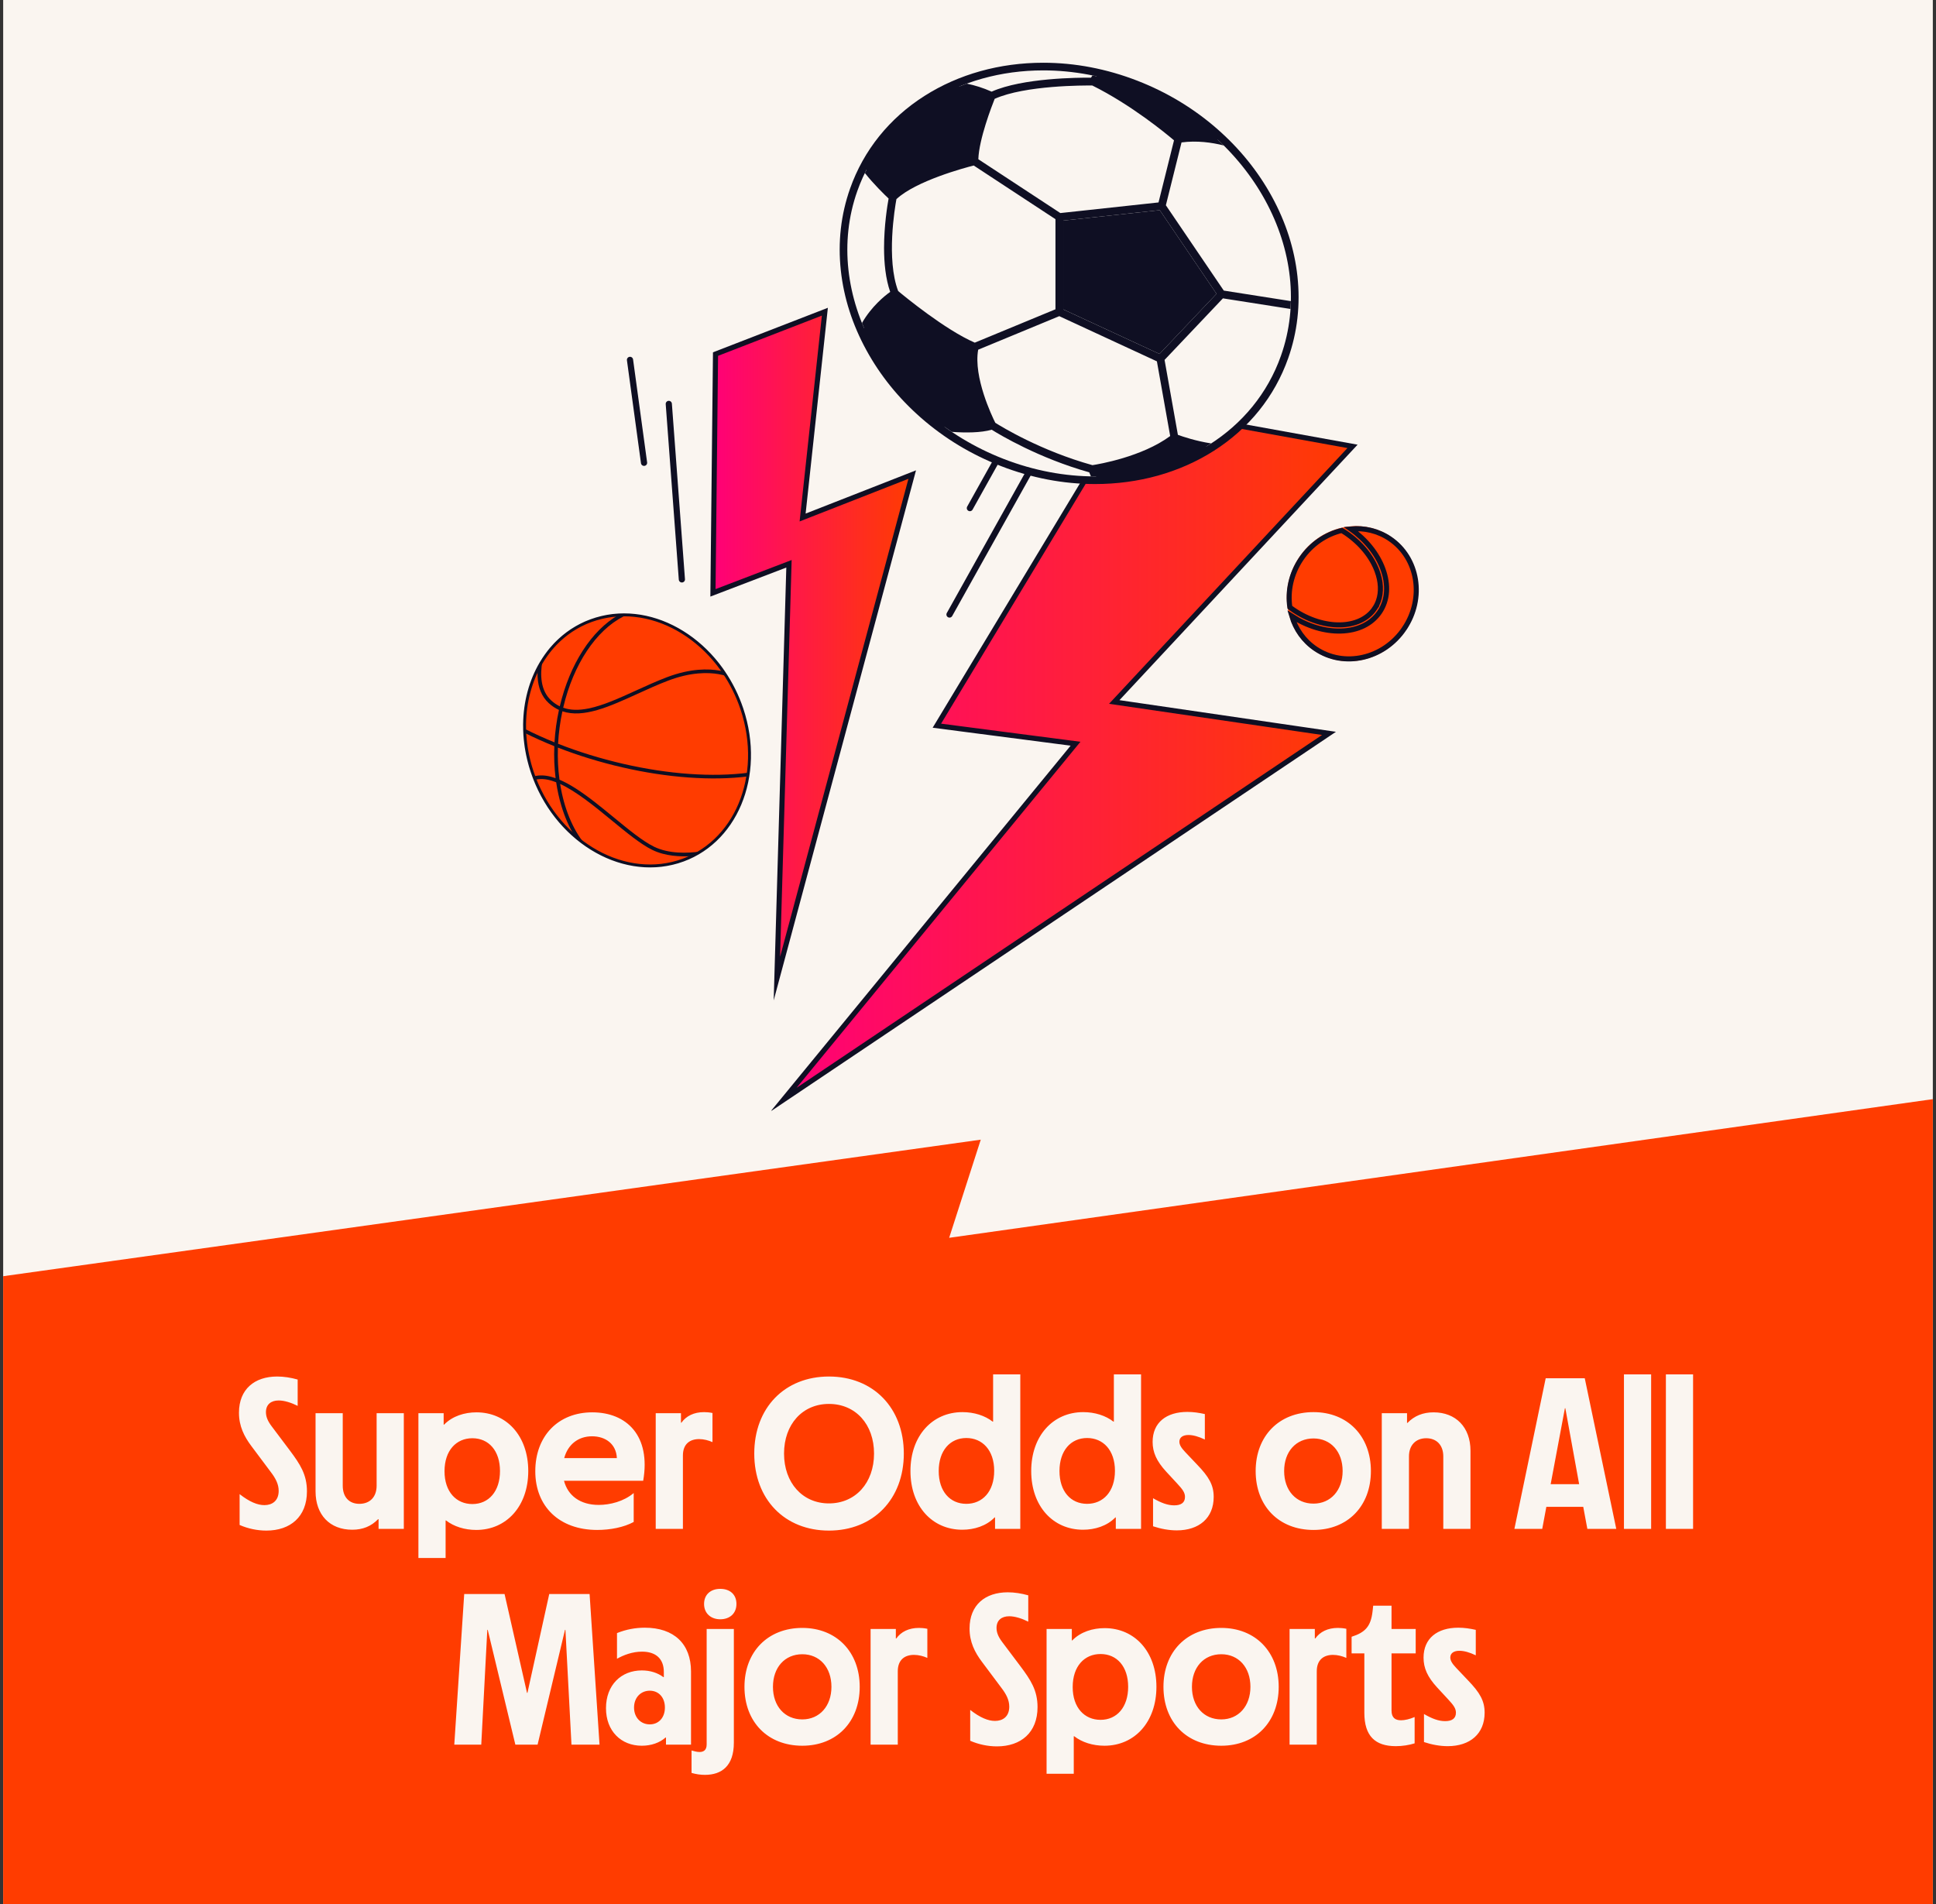 <svg width="305" height="300" viewBox="0 0 305 300" fill="none" xmlns="http://www.w3.org/2000/svg">
<rect x="0" y="0" width="305" height="300" fill="#333333" stroke="none"/>
<g clip-path="url(#clip0_1053_4282)">
<rect width="304" height="300" transform="translate(0.5)" fill="#FAF5F0"/>
<path d="M-55.589 328.841H360.366V165.307L149.533 195.031L154.51 179.568L-55.589 208.918L-55.589 328.841Z" fill="#FF3C00"/>
<path d="M41.965 241.163C40.537 241.163 39.075 240.857 37.749 240.279V235.417C39.313 236.641 40.571 237.151 41.659 237.151C42.883 237.151 43.903 236.471 43.903 234.907C43.903 233.853 43.427 232.935 42.645 231.915L39.619 227.869C38.463 226.339 37.647 224.707 37.647 222.599C37.647 218.859 40.129 216.887 43.665 216.887C44.719 216.887 45.807 217.057 46.895 217.363V221.511C45.875 221.001 44.787 220.661 43.903 220.661C42.679 220.661 41.897 221.307 41.897 222.497C41.897 223.211 42.169 223.891 42.781 224.707L45.671 228.549C47.269 230.691 48.357 232.323 48.357 234.975C48.357 238.987 45.739 241.163 41.965 241.163ZM55.492 241.027C51.956 241.027 49.712 238.681 49.712 234.975V222.667H53.996V234.091C53.996 235.859 54.982 236.947 56.614 236.947C58.28 236.947 59.334 235.859 59.334 234.091V222.667H63.618V240.891H59.64V239.361H59.572C58.484 240.483 57.158 241.027 55.492 241.027ZM65.917 245.481V222.667H69.895V224.469H69.963C71.289 223.109 73.193 222.531 75.063 222.531C79.789 222.531 83.223 226.237 83.223 231.779C83.223 237.321 79.789 241.061 75.029 241.061C73.193 241.061 71.493 240.517 70.269 239.565H70.201V245.481H65.917ZM74.417 236.981C77.001 236.981 78.769 234.975 78.769 231.779C78.769 228.583 77.001 226.611 74.417 226.611C71.901 226.611 70.031 228.515 70.031 231.813C70.031 235.077 71.901 236.981 74.417 236.981ZM94.088 241.061C88.104 241.061 84.33 237.355 84.33 231.813C84.33 226.237 87.968 222.531 93.306 222.531C98.746 222.531 102.554 226.237 101.33 233.309H88.852C89.464 235.655 91.402 237.117 94.326 237.117C96.094 237.117 98.27 236.573 99.834 235.247V239.803C98.27 240.653 96.128 241.061 94.088 241.061ZM88.886 229.739H97.182C97.08 227.529 95.414 226.305 93.272 226.305C91.096 226.305 89.464 227.597 88.886 229.739ZM103.303 240.891V222.667H107.281V224.163H107.349C108.097 223.109 109.321 222.497 110.919 222.497C111.293 222.497 111.735 222.531 112.245 222.633V227.223C111.633 226.951 110.885 226.747 110.137 226.747C108.709 226.747 107.587 227.495 107.587 229.331V240.891H103.303ZM130.591 241.163C123.621 241.163 118.827 236.233 118.827 229.025C118.827 221.817 123.621 216.887 130.591 216.887C137.595 216.887 142.389 221.851 142.389 229.025C142.389 236.199 137.595 241.163 130.591 241.163ZM130.591 236.879C134.773 236.879 137.697 233.649 137.697 229.025C137.697 224.435 134.807 221.205 130.591 221.205C126.409 221.205 123.519 224.435 123.519 229.025C123.519 233.615 126.409 236.879 130.591 236.879ZM151.593 241.027C146.867 241.027 143.433 237.321 143.433 231.779C143.433 226.237 146.867 222.497 151.627 222.497C153.463 222.497 155.163 223.041 156.387 223.993H156.455V216.547H160.739V240.891H156.761V239.089H156.693C155.367 240.449 153.463 241.027 151.593 241.027ZM152.239 236.947C154.755 236.947 156.625 235.043 156.625 231.745C156.625 228.481 154.755 226.577 152.239 226.577C149.655 226.577 147.887 228.583 147.887 231.779C147.887 234.975 149.655 236.947 152.239 236.947ZM170.618 241.027C165.892 241.027 162.458 237.321 162.458 231.779C162.458 226.237 165.892 222.497 170.652 222.497C172.488 222.497 174.188 223.041 175.412 223.993H175.48V216.547H179.764V240.891H175.786V239.089H175.718C174.392 240.449 172.488 241.027 170.618 241.027ZM171.264 236.947C173.78 236.947 175.65 235.043 175.65 231.745C175.65 228.481 173.78 226.577 171.264 226.577C168.68 226.577 166.912 228.583 166.912 231.779C166.912 234.975 168.68 236.947 171.264 236.947ZM185.393 241.129C184.169 241.129 182.877 240.891 181.653 240.483V236.063C182.945 236.811 183.965 237.185 184.985 237.185C186.005 237.185 186.685 236.811 186.685 235.859C186.685 235.179 186.311 234.669 185.427 233.717L183.727 231.881C182.197 230.215 181.585 228.821 181.585 227.189C181.585 224.129 183.761 222.463 187.059 222.463C188.011 222.463 188.895 222.599 189.813 222.803V226.815C188.827 226.339 187.943 226.101 187.229 226.101C186.311 226.101 185.801 226.509 185.801 227.155C185.801 227.631 186.073 228.107 186.719 228.787L188.589 230.759C190.459 232.697 191.207 233.989 191.207 235.859C191.207 239.191 188.895 241.129 185.393 241.129ZM206.93 241.061C201.49 241.061 197.818 237.321 197.818 231.779C197.818 226.271 201.49 222.497 206.93 222.497C212.302 222.497 215.974 226.271 215.974 231.779C215.974 237.321 212.302 241.061 206.93 241.061ZM206.93 236.913C209.65 236.913 211.52 234.805 211.52 231.779C211.52 228.719 209.65 226.645 206.93 226.645C204.176 226.645 202.306 228.719 202.306 231.779C202.306 234.839 204.176 236.913 206.93 236.913ZM217.688 240.891V222.667H221.666V224.197H221.734C222.822 223.075 224.182 222.531 225.848 222.531C229.35 222.531 231.662 224.877 231.662 228.583V240.891H227.378V229.467C227.378 227.699 226.324 226.611 224.692 226.611C223.06 226.611 221.972 227.699 221.972 229.467V240.891H217.688ZM238.581 240.891L243.511 217.159H249.665L254.629 240.891H250.073L249.427 237.423H243.613L242.967 240.891H238.581ZM244.293 233.853H248.781L246.605 221.885H246.537L244.293 233.853ZM255.839 240.891V216.547H260.123V240.891H255.839ZM262.446 240.891V216.547H266.73V240.891H262.446ZM71.568 274.891L73.132 251.159H79.49L83.026 266.731H83.094L86.528 251.159H92.886L94.45 274.891H90.03L89.078 256.803H89.01L84.692 274.891H81.19L76.838 256.803H76.77L75.818 274.891H71.568ZM101.112 275.061C97.848 275.061 95.468 272.749 95.468 269.145C95.468 265.507 97.848 263.195 101.112 263.195C102.438 263.195 103.594 263.569 104.512 264.249H104.58V263.433C104.58 261.393 103.356 260.237 101.146 260.237C99.616 260.237 98.222 260.781 97.202 261.359V257.313C98.63 256.735 100.092 256.463 101.588 256.463C106.178 256.463 108.864 259.013 108.864 263.365V274.891H104.92V273.769H104.852C103.934 274.585 102.608 275.061 101.112 275.061ZM102.37 271.695C103.764 271.695 104.75 270.641 104.75 269.043C104.75 267.445 103.764 266.391 102.37 266.391C100.942 266.391 99.888 267.479 99.888 269.043C99.888 270.607 100.942 271.695 102.37 271.695ZM111.056 279.651C110.342 279.651 109.662 279.549 108.948 279.345V275.809C109.424 275.945 109.832 276.047 110.206 276.047C110.784 276.047 111.328 275.809 111.328 274.857V256.667H115.612V274.585C115.612 278.257 113.674 279.651 111.056 279.651ZM113.47 255.137C112.008 255.137 110.92 254.219 110.92 252.723C110.92 251.227 111.974 250.343 113.47 250.343C115 250.343 116.02 251.227 116.02 252.723C116.02 254.219 114.966 255.137 113.47 255.137ZM126.396 275.061C120.956 275.061 117.284 271.321 117.284 265.779C117.284 260.271 120.956 256.497 126.396 256.497C131.768 256.497 135.44 260.271 135.44 265.779C135.44 271.321 131.768 275.061 126.396 275.061ZM126.396 270.913C129.116 270.913 130.986 268.805 130.986 265.779C130.986 262.719 129.116 260.645 126.396 260.645C123.642 260.645 121.772 262.719 121.772 265.779C121.772 268.839 123.642 270.913 126.396 270.913ZM137.154 274.891V256.667H141.132V258.163H141.2C141.948 257.109 143.172 256.497 144.77 256.497C145.144 256.497 145.586 256.531 146.096 256.633V261.223C145.484 260.951 144.736 260.747 143.988 260.747C142.56 260.747 141.438 261.495 141.438 263.331V274.891H137.154ZM157.063 275.163C155.635 275.163 154.173 274.857 152.847 274.279V269.417C154.411 270.641 155.669 271.151 156.757 271.151C157.981 271.151 159.001 270.471 159.001 268.907C159.001 267.853 158.525 266.935 157.743 265.915L154.717 261.869C153.561 260.339 152.745 258.707 152.745 256.599C152.745 252.859 155.227 250.887 158.763 250.887C159.817 250.887 160.905 251.057 161.993 251.363V255.511C160.973 255.001 159.885 254.661 159.001 254.661C157.777 254.661 156.995 255.307 156.995 256.497C156.995 257.211 157.267 257.891 157.879 258.707L160.769 262.549C162.367 264.691 163.455 266.323 163.455 268.975C163.455 272.987 160.837 275.163 157.063 275.163ZM164.879 279.481V256.667H168.857V258.469H168.925C170.251 257.109 172.155 256.531 174.025 256.531C178.751 256.531 182.185 260.237 182.185 265.779C182.185 271.321 178.751 275.061 173.991 275.061C172.155 275.061 170.455 274.517 169.231 273.565H169.163V279.481H164.879ZM173.379 270.981C175.963 270.981 177.731 268.975 177.731 265.779C177.731 262.583 175.963 260.611 173.379 260.611C170.863 260.611 168.993 262.515 168.993 265.813C168.993 269.077 170.863 270.981 173.379 270.981ZM192.404 275.061C186.964 275.061 183.292 271.321 183.292 265.779C183.292 260.271 186.964 256.497 192.404 256.497C197.776 256.497 201.448 260.271 201.448 265.779C201.448 271.321 197.776 275.061 192.404 275.061ZM192.404 270.913C195.124 270.913 196.994 268.805 196.994 265.779C196.994 262.719 195.124 260.645 192.404 260.645C189.65 260.645 187.78 262.719 187.78 265.779C187.78 268.839 189.65 270.913 192.404 270.913ZM203.162 274.891V256.667H207.14V258.163H207.208C207.956 257.109 209.18 256.497 210.778 256.497C211.152 256.497 211.594 256.531 212.104 256.633V261.223C211.492 260.951 210.744 260.747 209.996 260.747C208.568 260.747 207.446 261.495 207.446 263.331V274.891H203.162ZM219.904 275.129C216.64 275.129 214.94 273.531 214.94 269.859V260.509H212.934V257.891C215.076 257.211 215.96 256.259 216.232 253.913L216.334 252.995H219.224V256.667H223.032V260.509H219.224V269.519C219.224 270.675 219.836 271.049 220.72 271.049C221.298 271.049 222.08 270.879 222.862 270.539V274.687C221.978 274.959 220.958 275.129 219.904 275.129ZM228.076 275.129C226.852 275.129 225.56 274.891 224.336 274.483V270.063C225.628 270.811 226.648 271.185 227.668 271.185C228.688 271.185 229.368 270.811 229.368 269.859C229.368 269.179 228.994 268.669 228.11 267.717L226.41 265.881C224.88 264.215 224.268 262.821 224.268 261.189C224.268 258.129 226.444 256.463 229.742 256.463C230.694 256.463 231.578 256.599 232.496 256.803V260.815C231.51 260.339 230.626 260.101 229.912 260.101C228.994 260.101 228.484 260.509 228.484 261.155C228.484 261.631 228.756 262.107 229.402 262.787L231.272 264.759C233.142 266.697 233.89 267.989 233.89 269.859C233.89 273.191 231.578 275.129 228.076 275.129Z" fill="#FAF5F0"/>
<g clip-path="url(#clip1_1053_4282)">
<path d="M107.425 91.291L105.363 63.641" stroke="#0F0F23" stroke-width="0.975" stroke-miterlimit="10" stroke-linecap="round"/>
<path d="M101.464 72.92L99.252 56.703" stroke="#0F0F23" stroke-width="0.975" stroke-miterlimit="10" stroke-linecap="round"/>
<path d="M149.587 96.823L168.262 63.379" stroke="#0F0F23" stroke-width="0.975" stroke-miterlimit="10" stroke-linecap="round"/>
<path d="M152.796 80.057L159.564 67.936" stroke="#0F0F23" stroke-width="0.975" stroke-miterlimit="10" stroke-linecap="round"/>
<path d="M126.445 81.541L129.95 49.112L112.724 55.789L112.321 93.41L124.297 88.83L122.392 154.184L143.711 74.775L126.445 81.541Z" fill="url(#paint0_linear_1053_4282)" stroke="#0F0F23" stroke-width="0.808" stroke-miterlimit="10"/>
<path d="M213.076 70.33L175.54 110.606L209.372 115.552L123.448 173.256L169.441 117.182L147.597 114.341L177.95 63.98L213.076 70.33Z" fill="url(#paint1_linear_1053_4282)" stroke="#0F0F23" stroke-width="0.808" stroke-miterlimit="10"/>
<path d="M172.515 75.666C167.584 75.666 162.66 74.723 157.881 72.864C148.835 69.346 141.42 62.95 137.001 54.854C134.847 50.908 133.522 46.772 133.063 42.559C132.588 38.188 133.069 33.928 134.494 29.897C136.578 24.003 140.549 19.064 145.978 15.614C151.256 12.26 157.61 10.487 164.35 10.487C169.281 10.487 174.204 11.43 178.983 13.289C188.029 16.807 195.444 23.203 199.863 31.299C202.017 35.245 203.341 39.382 203.8 43.594C204.276 47.965 203.795 52.225 202.37 56.256C200.286 62.151 196.315 67.089 190.886 70.539C185.607 73.892 179.254 75.666 172.514 75.666H172.515Z" fill="#FAF5F0"/>
<path d="M164.351 11.09C169.055 11.09 173.949 11.977 178.766 13.851C197.196 21.019 207.51 39.915 201.803 56.056C197.587 67.979 185.809 75.063 172.514 75.063C167.81 75.063 162.916 74.177 158.099 72.303C139.669 65.135 129.355 46.238 135.062 30.097C139.278 18.175 151.055 11.09 164.351 11.09ZM164.351 9.886C157.495 9.886 151.031 11.691 145.656 15.106C140.113 18.628 136.057 23.673 133.928 29.696C132.473 33.813 131.981 38.163 132.466 42.623C132.934 46.915 134.282 51.127 136.474 55.142C138.657 59.143 141.57 62.749 145.131 65.861C148.812 69.077 153.028 71.622 157.664 73.425C162.512 75.311 167.509 76.267 172.516 76.267C179.371 76.267 185.835 74.462 191.21 71.046C196.754 67.524 200.809 62.479 202.938 56.457C204.394 52.34 204.886 47.99 204.4 43.529C203.933 39.237 202.585 35.026 200.393 31.011C198.209 27.01 195.296 23.404 191.736 20.292C188.054 17.076 183.838 14.531 179.203 12.728C174.353 10.842 169.356 9.886 164.351 9.886Z" fill="#0F0F23"/>
<path d="M191.651 46.29L182.666 55.768L167.507 48.75L167.507 34.755L182.709 33.112L191.651 46.29Z" fill="#0F0F23"/>
<path d="M153.486 54.609V58.932L156.195 67.173L147.319 67.288L143.343 63.312L139.193 58.068C139.193 58.068 136.715 54.322 136.543 54.092C136.37 53.862 135.851 52.017 135.851 52.017L138.905 47.983L140.808 46.37L142.248 47.523L146.513 50.52L151.642 53.863L153.486 54.612V54.609Z" fill="#0F0F23"/>
<path d="M149.568 13.289L153.141 14.038L156.196 14.96L154.87 18.476L153.43 25.564L149.338 26.429L143.806 28.677L140.693 30.924C140.693 30.924 138.849 29.137 138.503 28.792C138.158 28.447 135.968 26.199 135.968 26.199C135.968 26.199 139.426 18.476 149.569 13.29L149.568 13.289Z" fill="#0F0F23"/>
<path d="M191.059 70.648L184.353 68.703C184.353 68.703 185.099 71.437 172.126 74.242L173.09 75.732C173.09 75.732 183.433 75.557 191.059 70.649L191.059 70.648Z" fill="#0F0F23"/>
<path d="M192.199 21.999H185.537L172.214 12.795L173.177 11.393C173.177 11.393 186.326 13.759 192.199 21.999Z" fill="#0F0F23"/>
<path d="M156.222 14.441C154.892 13.843 153.577 13.438 152.304 13.175C151.547 13.451 150.805 13.754 150.079 14.084C151.77 14.243 153.587 14.645 155.434 15.435C154.799 17.049 153.046 21.769 152.905 24.935C151.023 25.418 144.023 27.359 140.665 30.228C139.862 29.456 138.052 27.656 136.878 26.053C136.66 26.448 136.451 26.849 136.252 27.258C137.578 28.951 139.341 30.668 139.991 31.283C139.802 32.32 139.275 35.522 139.275 39.044C139.275 41.401 139.511 43.901 140.242 45.99C139.364 46.618 137.303 48.271 135.795 50.896C136.331 52.226 136.957 53.532 137.666 54.807C137.07 53.629 136.637 52.722 136.44 52.302C137.822 49.45 140.078 47.627 140.949 46.997C142.459 48.25 148.289 52.968 152.872 55.023C152.19 59.262 154.537 64.731 155.445 66.641C153.328 67.1 150.29 66.896 147.952 66.612C148.6 67.108 149.267 67.585 149.951 68.046C152.128 68.204 154.502 68.198 156.236 67.707C157.511 68.506 163.63 72.179 171.599 74.421C171.661 74.582 171.75 74.799 171.866 75.055C172.325 75.063 172.782 75.061 173.236 75.052C173.111 74.808 173.007 74.587 172.923 74.399C175.032 74.028 180.95 72.76 185.122 69.659C185.769 69.9 187.294 70.428 189.219 70.832C189.762 70.526 190.292 70.205 190.811 69.868C188.374 69.486 186.324 68.79 185.567 68.513L183.467 56.706L192.66 47.009L203.311 48.681C203.339 48.27 203.357 47.858 203.367 47.446L192.796 45.786L183.673 32.341L186.14 22.44C188.574 22.121 190.914 22.446 192.796 22.923C192.239 22.37 191.662 21.831 191.068 21.307C189.469 21.062 187.683 20.98 185.832 21.241C184.699 20.272 179.309 15.783 173.106 12.608C173.193 12.482 173.299 12.335 173.425 12.175C172.985 12.07 172.547 11.973 172.108 11.884C172.016 12.018 171.94 12.138 171.879 12.239C169.938 12.221 161.101 12.269 156.225 14.44L156.222 14.441ZM141.501 45.859C139.601 40.872 140.979 32.71 141.224 31.375C144.313 28.5 151.909 26.457 153.4 26.078L166.279 34.535V48.732L153.569 53.99C148.876 51.953 142.448 46.65 141.501 45.86V45.859ZM182.259 56.934L184.353 68.703C179.895 71.994 173.097 73.138 172.106 73.291C163.973 71.032 157.777 67.233 156.8 66.614C156.295 65.604 153.331 59.425 154.104 55.099L166.88 49.814L182.26 56.934H182.259ZM191.651 46.29L182.666 55.768L167.507 48.751V34.755L182.709 33.112L191.651 46.29ZM172.084 13.472C178.236 16.532 183.68 21.027 184.955 22.112L182.517 31.897L167.046 33.57L154.129 25.089C154.229 21.929 156.25 16.705 156.702 15.572C161.503 13.423 170.85 13.458 172.084 13.472Z" fill="#0F0F23"/>
<path d="M92.815 97.908C92.724 97.943 92.632 97.979 92.542 98.017C92.452 98.054 92.359 98.088 92.269 98.127C92.175 98.169 92.084 98.215 91.991 98.258C91.898 98.302 91.805 98.344 91.713 98.39C91.619 98.436 91.525 98.48 91.433 98.527C91.336 98.576 91.243 98.631 91.148 98.682C91.054 98.733 90.957 98.784 90.864 98.837C90.766 98.893 90.671 98.95 90.575 99.009C90.477 99.068 90.38 99.129 90.283 99.191C90.185 99.253 90.086 99.313 89.99 99.376C89.888 99.445 89.789 99.518 89.689 99.588C89.589 99.659 89.487 99.727 89.389 99.801C89.284 99.879 89.183 99.96 89.081 100.04C88.978 100.122 88.874 100.202 88.772 100.286C88.665 100.375 88.561 100.466 88.457 100.557C88.35 100.651 88.242 100.746 88.137 100.844C88.025 100.946 87.917 101.053 87.809 101.159C87.698 101.269 87.585 101.378 87.477 101.491C87.359 101.614 87.247 101.742 87.133 101.869C87.015 102.001 86.897 102.132 86.783 102.267C86.659 102.416 86.538 102.568 86.419 102.721C86.289 102.888 86.163 103.06 86.039 103.234C85.903 103.424 85.77 103.618 85.64 103.816C85.493 104.041 85.351 104.271 85.213 104.504C83.587 107.271 82.683 110.59 82.643 114.12C82.64 114.413 82.642 114.707 82.651 115.003C82.659 115.262 82.669 115.523 82.686 115.784C82.701 116.015 82.721 116.247 82.743 116.478C82.764 116.69 82.789 116.903 82.816 117.116C82.842 117.319 82.866 117.521 82.897 117.725C82.925 117.909 82.96 118.093 82.992 118.277C83.024 118.455 83.056 118.634 83.092 118.813C83.126 118.981 83.164 119.147 83.201 119.315C83.238 119.477 83.275 119.638 83.315 119.8C83.353 119.953 83.394 120.106 83.435 120.258C83.476 120.409 83.514 120.559 83.558 120.709C83.599 120.849 83.645 120.99 83.689 121.13C83.733 121.27 83.774 121.411 83.821 121.551C83.828 121.572 83.834 121.594 83.841 121.616C83.878 121.726 83.921 121.834 83.959 121.945C84.005 122.075 84.051 122.205 84.098 122.334C84.145 122.461 84.191 122.588 84.24 122.713C84.287 122.835 84.338 122.953 84.387 123.074C84.436 123.194 84.483 123.315 84.534 123.434C84.584 123.55 84.635 123.663 84.685 123.777C84.736 123.89 84.787 124.001 84.84 124.112C84.891 124.224 84.94 124.337 84.994 124.447C85.045 124.553 85.1 124.656 85.153 124.761C85.205 124.865 85.26 124.969 85.314 125.073C85.368 125.176 85.418 125.282 85.474 125.384C85.527 125.483 85.585 125.578 85.639 125.676C85.695 125.773 85.749 125.871 85.805 125.967C85.861 126.064 85.914 126.162 85.971 126.258C86.026 126.35 86.085 126.439 86.141 126.531C86.197 126.622 86.254 126.713 86.311 126.804C86.369 126.894 86.423 126.987 86.481 127.077C86.538 127.163 86.598 127.247 86.657 127.333C86.714 127.419 86.773 127.503 86.832 127.588C86.891 127.673 86.947 127.76 87.007 127.843C87.066 127.924 87.126 128.004 87.186 128.086C87.246 128.166 87.306 128.245 87.366 128.325C87.427 128.405 87.485 128.485 87.546 128.564C87.606 128.642 87.667 128.718 87.728 128.795C87.788 128.871 87.85 128.944 87.911 129.019C87.972 129.093 88.032 129.168 88.094 129.242C88.156 129.315 88.216 129.391 88.279 129.463C88.34 129.534 88.404 129.602 88.466 129.672C88.528 129.742 88.591 129.812 88.653 129.882C88.716 129.951 88.778 130.022 88.841 130.091C88.903 130.158 88.967 130.224 89.031 130.29C89.094 130.356 89.159 130.42 89.222 130.486C89.286 130.551 89.349 130.617 89.414 130.682C89.478 130.745 89.541 130.811 89.606 130.874C89.67 130.936 89.736 130.995 89.8 131.056C89.865 131.117 89.929 131.179 89.995 131.239C90.06 131.299 90.123 131.362 90.19 131.421C90.254 131.481 90.321 131.537 90.386 131.595C90.452 131.653 90.518 131.708 90.584 131.765C90.65 131.822 90.715 131.879 90.782 131.935C90.848 131.991 90.913 132.049 90.98 132.104C91.046 132.158 91.115 132.209 91.181 132.263C91.248 132.316 91.315 132.368 91.382 132.422C91.45 132.474 91.516 132.528 91.583 132.58C91.651 132.632 91.718 132.683 91.786 132.733C91.854 132.783 91.923 132.83 91.99 132.879C92.058 132.927 92.126 132.977 92.195 133.025C92.263 133.073 92.33 133.124 92.398 133.171C92.467 133.218 92.537 133.262 92.605 133.308C92.674 133.354 92.743 133.398 92.812 133.443C92.881 133.488 92.95 133.534 93.019 133.578C93.089 133.622 93.157 133.669 93.227 133.711C93.296 133.754 93.368 133.793 93.437 133.836C93.507 133.877 93.577 133.918 93.647 133.959C93.717 133.999 93.787 134.042 93.857 134.083C93.927 134.123 93.998 134.163 94.068 134.202C94.138 134.241 94.21 134.277 94.281 134.315C94.352 134.353 94.423 134.39 94.495 134.427C94.566 134.465 94.636 134.504 94.708 134.54C94.78 134.576 94.852 134.611 94.923 134.646C94.995 134.682 95.068 134.713 95.14 134.747C95.211 134.781 95.284 134.815 95.356 134.848C95.428 134.881 95.499 134.917 95.572 134.949C95.644 134.981 95.718 135.01 95.791 135.041C95.863 135.072 95.937 135.102 96.01 135.132C96.083 135.162 96.157 135.193 96.229 135.222C96.302 135.251 96.376 135.283 96.449 135.312C96.522 135.34 96.597 135.363 96.671 135.39C96.746 135.418 96.819 135.444 96.894 135.469C96.968 135.496 97.042 135.523 97.116 135.548C97.191 135.573 97.265 135.599 97.339 135.623C97.414 135.647 97.49 135.668 97.564 135.691C97.64 135.714 97.714 135.736 97.789 135.758C97.865 135.78 97.939 135.804 98.014 135.825C98.09 135.847 98.166 135.867 98.241 135.886C98.317 135.907 98.394 135.924 98.47 135.942C98.546 135.961 98.622 135.98 98.698 135.998C98.775 136.016 98.851 136.037 98.927 136.054C99.004 136.071 99.081 136.085 99.158 136.101C99.235 136.117 99.312 136.13 99.389 136.145C99.466 136.16 99.544 136.175 99.621 136.189C99.698 136.203 99.775 136.22 99.853 136.233C99.931 136.245 100.01 136.253 100.088 136.265C100.166 136.276 100.244 136.286 100.322 136.297C100.4 136.307 100.479 136.32 100.557 136.329C100.636 136.337 100.715 136.347 100.794 136.355C100.873 136.363 100.952 136.368 101.032 136.375C101.112 136.382 101.191 136.388 101.27 136.394C101.35 136.4 101.429 136.409 101.509 136.414C101.589 136.418 101.669 136.42 101.75 136.423C101.83 136.427 101.911 136.428 101.991 136.43C102.072 136.431 102.153 136.435 102.233 136.436C102.314 136.437 102.395 136.44 102.475 136.44C102.557 136.44 102.639 136.435 102.721 136.433C102.802 136.431 102.885 136.429 102.966 136.426C103.048 136.423 103.13 136.422 103.211 136.419C103.294 136.415 103.376 136.408 103.459 136.403C103.542 136.398 103.624 136.388 103.708 136.382C103.791 136.375 103.874 136.368 103.957 136.36C104.04 136.351 104.123 136.346 104.206 136.337C104.291 136.327 104.375 136.311 104.46 136.299C104.544 136.288 104.629 136.275 104.713 136.262C104.797 136.249 104.882 136.24 104.967 136.225C105.052 136.211 105.137 136.193 105.223 136.177C105.308 136.161 105.394 136.142 105.48 136.124C105.566 136.106 105.652 136.09 105.738 136.071C105.825 136.051 105.911 136.033 105.997 136.012C106.255 135.949 106.512 135.882 106.769 135.805C115.89 133.067 120.416 122.275 116.878 111.699C116.176 109.599 115.205 107.669 114.033 105.941C113.976 105.855 113.917 105.77 113.858 105.685C113.799 105.601 113.743 105.513 113.682 105.43C113.624 105.349 113.563 105.271 113.504 105.19C113.444 105.109 113.384 105.031 113.324 104.951C113.263 104.871 113.205 104.791 113.144 104.712C113.084 104.635 113.022 104.559 112.961 104.483C112.901 104.408 112.839 104.334 112.778 104.26C112.717 104.185 112.657 104.11 112.595 104.037C112.533 103.964 112.472 103.89 112.409 103.818C112.348 103.747 112.284 103.679 112.222 103.609C112.16 103.539 112.098 103.469 112.035 103.4C111.973 103.331 111.911 103.259 111.849 103.191C111.786 103.123 111.721 103.059 111.658 102.994C111.595 102.927 111.531 102.864 111.467 102.798C111.403 102.733 111.34 102.666 111.275 102.602C111.212 102.538 111.148 102.475 111.083 102.412C111.019 102.35 110.953 102.29 110.888 102.229C110.824 102.168 110.759 102.107 110.693 102.047C110.628 101.987 110.565 101.924 110.498 101.864C110.434 101.806 110.366 101.75 110.301 101.692C110.235 101.635 110.169 101.579 110.103 101.522C110.038 101.466 109.972 101.408 109.906 101.352C109.839 101.296 109.774 101.24 109.707 101.186C109.641 101.132 109.573 101.081 109.506 101.027C109.44 100.974 109.372 100.921 109.305 100.868C109.238 100.816 109.172 100.761 109.104 100.71C109.037 100.658 108.968 100.609 108.901 100.559C108.834 100.51 108.765 100.462 108.697 100.413C108.629 100.364 108.562 100.315 108.493 100.267C108.425 100.219 108.358 100.168 108.289 100.121C108.221 100.074 108.151 100.031 108.082 99.985C108.012 99.939 107.943 99.895 107.874 99.85C107.805 99.805 107.737 99.759 107.667 99.716C107.598 99.671 107.529 99.626 107.459 99.584C107.39 99.541 107.319 99.502 107.249 99.46C107.179 99.418 107.109 99.377 107.039 99.336C106.969 99.294 106.899 99.252 106.829 99.212C106.758 99.172 106.688 99.133 106.617 99.094C106.546 99.055 106.474 99.019 106.404 98.981C106.333 98.943 106.262 98.906 106.19 98.869C106.118 98.832 106.048 98.793 105.976 98.756C105.905 98.721 105.833 98.687 105.761 98.653C105.689 98.618 105.617 98.585 105.545 98.552C105.473 98.518 105.402 98.484 105.329 98.451C105.256 98.418 105.185 98.382 105.113 98.35C105.04 98.318 104.967 98.29 104.894 98.259C104.821 98.228 104.748 98.199 104.675 98.169C104.602 98.139 104.529 98.108 104.456 98.079C104.383 98.049 104.31 98.019 104.236 97.991C104.163 97.963 104.089 97.939 104.014 97.912C103.941 97.885 103.866 97.859 103.792 97.833C103.717 97.808 103.644 97.779 103.569 97.754C103.495 97.73 103.421 97.705 103.346 97.681C103.272 97.657 103.195 97.636 103.121 97.614C103.046 97.59 102.971 97.568 102.896 97.546C102.821 97.524 102.746 97.499 102.671 97.479C102.596 97.458 102.52 97.439 102.443 97.419C102.367 97.4 102.291 97.382 102.215 97.364C102.139 97.345 102.062 97.326 101.986 97.308C101.91 97.29 101.834 97.269 101.758 97.252C101.681 97.235 101.603 97.223 101.526 97.208C101.449 97.192 101.372 97.178 101.295 97.163C101.218 97.149 101.141 97.132 101.064 97.119C100.987 97.106 100.909 97.091 100.832 97.078C100.754 97.066 100.675 97.058 100.597 97.046C100.519 97.035 100.44 97.024 100.362 97.015C100.284 97.004 100.206 96.992 100.127 96.983C100.049 96.974 99.97 96.966 99.891 96.958C99.812 96.95 99.732 96.945 99.653 96.938C99.573 96.931 99.494 96.924 99.414 96.919C99.335 96.914 99.256 96.904 99.176 96.899C99.095 96.895 99.015 96.895 98.935 96.892C98.855 96.89 98.774 96.888 98.693 96.886C98.612 96.884 98.532 96.881 98.451 96.88C98.371 96.88 98.289 96.877 98.209 96.878C98.127 96.878 98.045 96.883 97.963 96.885C97.882 96.887 97.799 96.89 97.718 96.892C97.636 96.896 97.554 96.895 97.472 96.899C97.39 96.904 97.307 96.912 97.224 96.918C97.141 96.924 97.058 96.932 96.975 96.939C96.892 96.946 96.809 96.953 96.726 96.96C96.643 96.969 96.56 96.977 96.476 96.986C96.391 96.996 96.307 97.011 96.222 97.023C96.138 97.035 96.054 97.047 95.969 97.061C95.884 97.074 95.8 97.083 95.715 97.098C95.629 97.113 95.544 97.132 95.459 97.148C95.373 97.165 95.287 97.184 95.201 97.201C95.115 97.219 95.029 97.235 94.943 97.255C94.856 97.274 94.769 97.295 94.683 97.317C94.596 97.338 94.509 97.364 94.421 97.387C94.333 97.41 94.246 97.432 94.159 97.457C94.091 97.476 94.023 97.491 93.956 97.511C93.936 97.517 93.916 97.525 93.896 97.531C93.805 97.559 93.718 97.591 93.629 97.62C93.54 97.648 93.45 97.678 93.362 97.708C93.274 97.739 93.183 97.767 93.095 97.799C93.003 97.832 92.913 97.872 92.822 97.908H92.815Z" fill="#FF3C00" stroke="#0F0F23" stroke-width="0.459" stroke-miterlimit="10"/>
<path d="M85.457 104.092C85.191 104.518 84.942 104.958 84.71 105.411C84.68 105.837 84.673 106.246 84.693 106.637C84.779 108.394 85.367 109.786 86.442 110.777C86.951 111.246 87.491 111.602 88.058 111.859C87.689 113.553 87.455 115.265 87.356 116.963C85.721 116.302 84.146 115.588 82.643 114.827C82.647 115.044 82.655 115.262 82.666 115.479C84.156 116.224 85.712 116.922 87.327 117.569C87.258 119.278 87.327 120.97 87.531 122.61C86.523 122.252 85.622 122.115 84.814 122.195C84.566 122.22 84.326 122.266 84.094 122.331C84.16 122.511 84.229 122.69 84.299 122.867C84.484 122.82 84.673 122.785 84.871 122.765C85.714 122.682 86.641 122.872 87.619 123.254C87.809 124.54 88.086 125.791 88.446 126.991C88.982 128.77 89.682 130.356 90.522 131.722C91.036 132.168 91.567 132.586 92.112 132.975C90.186 130.611 88.848 127.296 88.243 123.52C90.833 124.713 93.728 127.091 96.381 129.272C98.73 131.202 100.948 133.026 102.781 133.92C104.811 134.909 107.213 135.019 109.111 134.88C109.552 134.661 109.978 134.421 110.389 134.161C108.223 134.466 105.349 134.534 103.033 133.405C101.26 132.54 99.067 130.738 96.745 128.83C94.721 127.166 92.627 125.445 90.599 124.164C89.719 123.609 88.903 123.171 88.143 122.849C87.924 121.228 87.838 119.532 87.895 117.794C91.095 119.044 94.509 120.093 98.046 120.908C105.197 122.556 112.156 123.043 117.806 122.338C117.838 122.144 117.866 121.948 117.893 121.75C112.285 122.477 105.331 121.999 98.174 120.349C94.597 119.524 91.148 118.458 87.921 117.188C88.009 115.504 88.232 113.789 88.6 112.074C91.926 113.203 96.09 111.302 100.451 109.313C102.026 108.595 103.656 107.851 105.278 107.236C108.865 105.875 111.576 105.933 113.219 106.221C113.668 106.3 114.062 106.399 114.403 106.504C114.247 106.259 114.088 106.018 113.925 105.781C113.746 105.739 113.557 105.699 113.358 105.664C111.638 105.356 108.805 105.286 105.076 106.701C103.436 107.323 101.799 108.069 100.215 108.792C97.541 110.012 95.016 111.164 92.719 111.628C91.162 111.943 89.852 111.908 88.726 111.512C88.736 111.471 88.745 111.429 88.755 111.388C90.348 104.677 93.876 99.353 98.191 97.144C98.375 97.05 98.559 96.962 98.745 96.881C98.311 96.868 97.876 96.874 97.442 96.898C93.202 99.321 89.769 104.635 88.198 111.254C88.195 111.266 88.192 111.277 88.189 111.289C87.703 111.054 87.252 110.743 86.831 110.356C85.162 108.818 85.057 106.359 85.458 104.092H85.457Z" fill="#0F0F23"/>
<path d="M221.776 98.815C224.872 93.708 223.488 87.207 218.685 84.295C213.881 81.382 207.477 83.161 204.381 88.267C201.285 93.374 202.669 99.874 207.472 102.787C212.276 105.7 218.68 103.921 221.776 98.815Z" fill="#FF3C00"/>
<path d="M216.552 95.885C216.806 95.508 217.008 95.103 217.158 94.675C217.641 93.288 217.571 91.657 216.937 89.954C216.085 87.669 214.328 85.539 211.989 83.958C211.792 83.825 211.591 83.698 211.39 83.576C208.903 84.171 206.576 85.711 204.984 88.067C203.391 90.424 202.83 93.157 203.205 95.686C203.395 95.827 203.586 95.966 203.785 96.1C208.563 99.329 214.29 99.233 216.553 95.885H216.552Z" stroke="#0F0F23" stroke-width="0.797" stroke-miterlimit="10"/>
<path d="M221.229 99.046C224.463 94.26 223.448 87.923 218.963 84.891C217.101 83.633 214.935 83.143 212.806 83.341C215.176 85.014 216.963 87.23 217.851 89.615C218.793 92.147 218.619 94.567 217.36 96.431C216.1 98.295 213.92 99.36 211.219 99.429C208.676 99.494 205.953 98.666 203.517 97.092C204.128 99.139 205.391 100.966 207.251 102.223C211.738 105.255 217.996 103.833 221.23 99.047L221.229 99.046Z" stroke="#0F0F23" stroke-width="0.797" stroke-miterlimit="10"/>
</g>
</g>
<defs>
<linearGradient id="paint0_linear_1053_4282" x1="112.321" y1="101.648" x2="143.711" y2="101.648" gradientUnits="userSpaceOnUse">
<stop stop-color="#FF0078"/>
<stop offset="1" stop-color="#FF3C00"/>
</linearGradient>
<linearGradient id="paint1_linear_1053_4282" x1="123.448" y1="118.618" x2="213.076" y2="118.618" gradientUnits="userSpaceOnUse">
<stop stop-color="#FF0078"/>
<stop offset="1" stop-color="#FF3C00"/>
</linearGradient>
<clipPath id="clip0_1053_4282">
<rect width="304" height="300" fill="white" transform="translate(0.5)"/>
</clipPath>
<clipPath id="clip1_1053_4282">
<rect width="143" height="165" fill="white" transform="translate(81 10)"/>
</clipPath>
</defs>
</svg>
